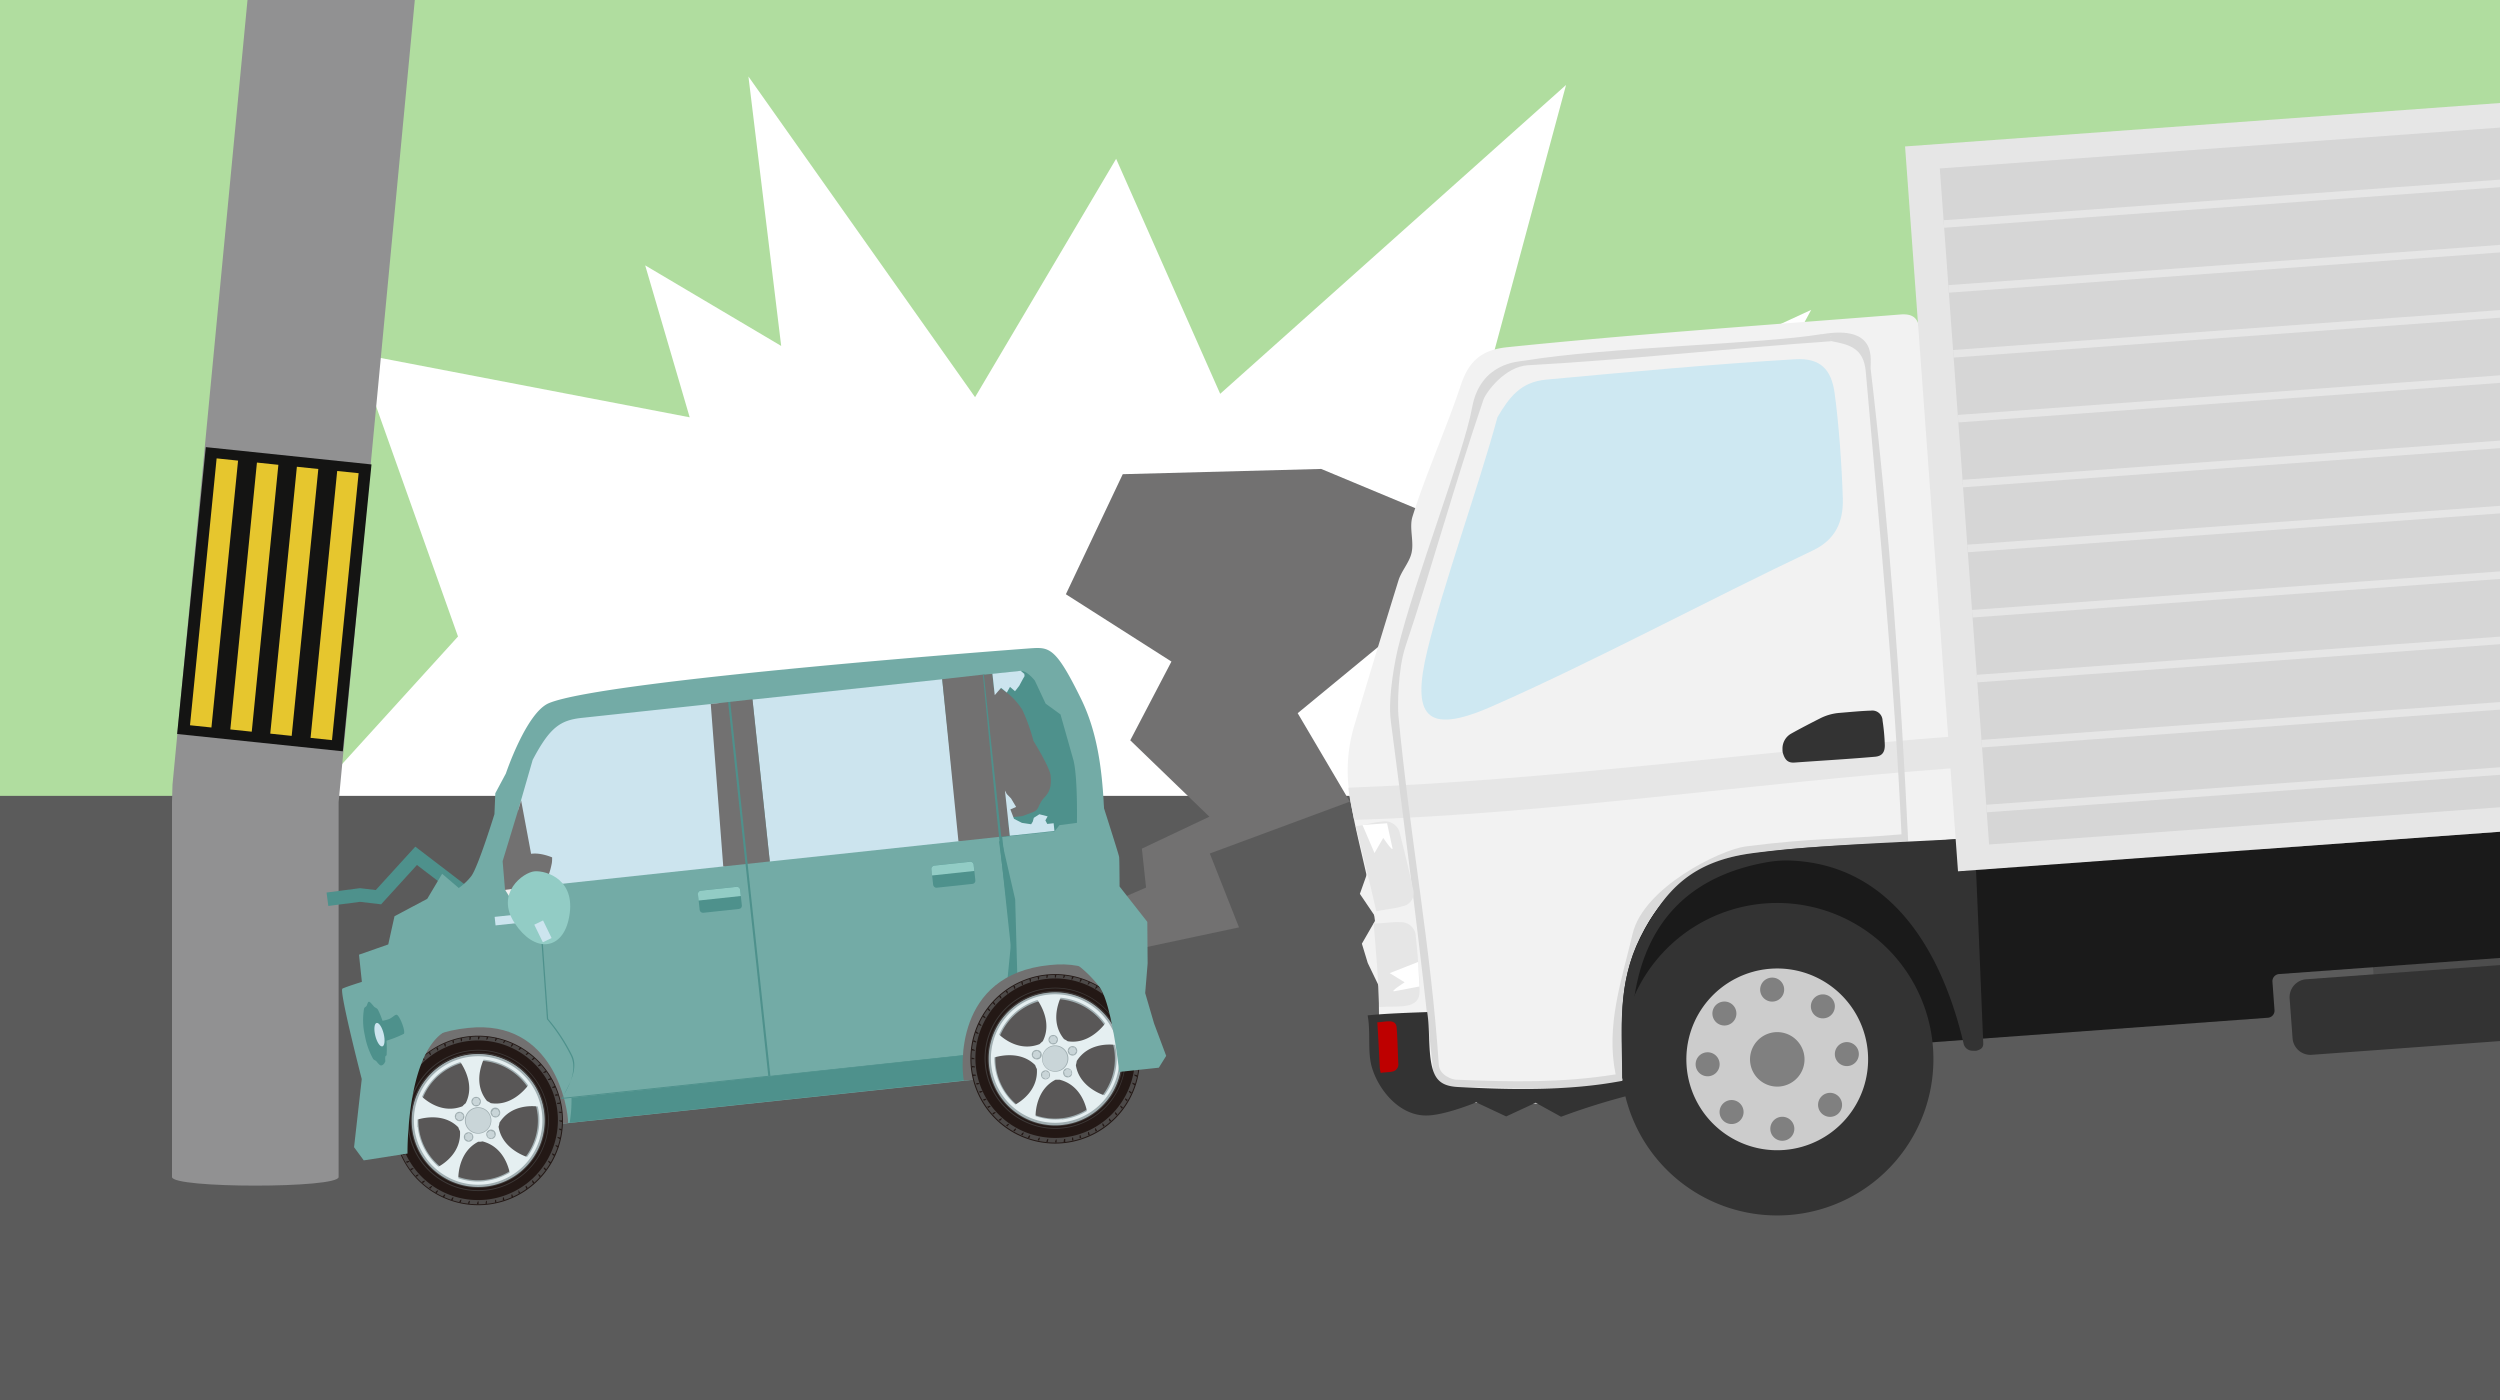 <svg xmlns="http://www.w3.org/2000/svg" width="400" height="224" viewBox="0 0 400 224"><defs><clipPath id="a"><path fill="none" d="M82.1 148.94l5.33-1.94 1.59-6.51-8.62 1.83 1.7 6.62z"/></clipPath><style>.d{fill:#fff}.i{fill:#727171}.k{fill:#73aba6}.l{fill:#4e918c}.m{fill:#cce4ee}.q{fill:#92ccc5}.r{fill:#595757}.s{fill:#231815}.t{fill:#4c4948}.u{fill:#3e3a39}.v{fill:#a0aeb1}.w{fill:#e5eff1}.x{fill:#c9d5d8}.z{fill:#333}.ad{fill:#f2f2f2}.af{fill:#e6e6e6}</style></defs><g style="isolation:isolate"><path fill="#b0dd9f" d="M0 0h400v224H0z"/><path class="d" d="M103.23 42.46l7.12 24.31-53.18-10.21 16.11 45.28-41.36 45.52 45.12 9.13-17.19 34.38 50.5-4.44-10.84 16.2 75.34-11.58 68.08 8.3-8.52-20.72 78.48 15.07-33.31-44.73 67.72-37.61-56.44-3.76 15.58-32.23-41.37 19.87 24.72-45.66-55.88 25.79 16.66-61.78-55.34 49.42-16.65-37.6-22.57 38.14-36.26-51.31 5.24 43.11-21.76-12.89z"/><path fill="#5b5b5b" d="M0 127.34h400V224H0z"/><path d="M66.37 0H39.6l-12 125.55-.08 2.77v60c0 1.84 26.66 1.84 26.66 0v-60z" fill="#919192"/><path fill="#141413" d="M54.85 120.21l-26.51-2.77 4.59-45.9 26.51 2.77-4.59 45.9z"/><path d="M33.83 116.4l-3.43-.36 4.26-42.7 3.43.36-4.26 42.7zm6.45.67l-3.43-.36 4.26-42.7 3.43.36-4.26 42.7zm6.39.67l-3.43-.36 4.26-42.7 3.43.36-4.26 42.7zm6.45.68l-3.43-.36 4.26-42.7 3.43.35-4.26 42.71z" fill="#e6c62e"/><path class="i" d="M165.29 149.83l4.96 4.51 27.99-5.96-4.67-11.82 22.4-8.3-8.34-14.15 19.83-16.33 3.55-14.57-19.62-8.18-31.75.84-9.1 19.21 16.89 10.77-6.59 12.6 12.66 12.22-10.8 5.11.67 6.23-18.08 7.82z"/><path stroke="#4e918c" stroke-miterlimit="10" stroke-width="2.17" fill="none" d="M74.32 142.85l-7.74-5.92-6.03 6.62-2.95-.35-5.21.68"/><path class="k" d="M67.43 182.21L181.56 170a2.25 2.25 0 002-2.47l-1.05-9.76S181 146 177.33 146.4c-1.19-11.06.73-24.17-4.34-34.54-4.14-8.45-5.11-8.33-8.24-8.12 0 0-68 5-76.94 8.77-3.61 1.53-6.87 11.25-6.87 11.25l-1.69 3.16-.14 3.35s-2.63 8.52-3.72 9.93c-1.87 2.4-4.71 3.41-7.6 5-1.88 1 1.23 1.79-.45 3.87-2.91 3.61-3.14 11.57-2.51 19.27.08.92-.93 1.95-.84 2.86.48 4.42.79 7.28 1 9a2.23 2.23 0 002.44 2.01z"/><path class="l" d="M157.43 108l5.89-.63c1-.11 2.26 1.54 2.26 1.54l1.72 3.67 2.38 1.73 2 7.07c.78 2.47.63 10.28.63 10.28l-2.79.36-.8 1-8.5.91zm5 64l-71.29 7.65a21.91 21.91 0 00.3-4l70.47-7.65s.26 2.64.52 4z"/><path class="m" d="M120.388 111.937l30.356-3.255 2.777 25.902-30.356 3.255zM82.93 129.55l.15 12.59 32.64-3.51a1.79 1.79 0 001.38-1.08l-.29-2.93a3.22 3.22 0 00.28-1.76l-1.9-17.71c-.15-1.45.57-2.72-.5-2.61l-21.59 2.32c-3.44.37-5.12 1.49-7.87 6.72z"/><path class="i" d="M120.4 111.89l-6.68.75 2 25.99 7.45-.8-2.77-25.94zm37.02-3.97l-6.67.75 2.6 25.93 6.85-.74-2.78-25.94zm-74.04 20.15l-2.96 9.72.39 4.67 5.14-.63-2.57-13.76zm-8.47 36.4C59 166 60.31 181.06 60.71 182.94c5.56-.53 21.73-1.74 30.19-3.28 0-2.31-2.23-16.67-16-15.19"/><path class="i" d="M86.94 141.78c-2.47.34-4.39.41-6.12.6a15.1 15.1 0 002.18-4.09c.88-2.71 4.36-1.51 5.34-1.11 0 .39 0 .78-.1 1.17a10.91 10.91 0 01-1.2 3.25"/><path class="l" d="M160.13 131.82c-.84-8-2.53-23.88-2.53-23.88h-.34s1.56 16.23 2.37 23.91c.09.85 2.53 23.65 2.63 24.5a13.57 13.57 0 00-6.2 8.6 29.72 29.72 0 00-.43 3q-.06.36-.09.72l-32.28 3.46-6.42-59.81h-.34l6.42 59.81-32.85 3.52c-.08-.63 2.73-4 1.52-6.7a28.34 28.34 0 00-3.88-5.92l-1.5-21.17H86l1.51 21.21a29.17 29.17 0 013.86 5.9c1.34 3-1.52 6.71-1.52 6.74v.12l65.7-7.05h.37s.27-2 .3-2.21a15.48 15.48 0 011.69-5.17 13.41 13.41 0 013.18-3.84 14.4 14.4 0 011.68-1.16c-.12-1.1-2.56-23.85-2.64-24.58z"/><g clip-path="url(#a)"><path d="M86.73 141.67c.61.88-1.2 3.19.09 4.29 1.7 1.44 2 1 .61 1.2-3.64.49-4-.61-6.61-4.78 1.73-.28 3.43-.24 5.91-.71" fill="#efefef"/></g><path class="m" d="M79.143 146.7l4.385-.47.146 1.363-4.385.47z"/><rect class="l" x="111.8" y="142.17" width="6.79" height="3.57" rx=".5" transform="rotate(-6.12 115.27 144.046)"/><path class="q" d="M112.15 142.506l5.687-.61a.53.53 0 01.583.47l.107.995-6.751.724-.107-.995a.53.53 0 01.48-.584z"/><rect class="l" x="149.16" y="138.16" width="6.79" height="3.57" rx=".5" transform="rotate(-6.12 152.628 140.04)"/><path class="q" d="M149.509 138.496l5.687-.61a.53.53 0 01.584.47l.107.995-6.752.723-.106-.994a.53.53 0 01.48-.584z"/><path class="l" d="M160.28 134.56l2.15 9.34.35 12.58-1.68 1.16.67-6.81-.69-6.47-1.23-9.75.43-.05z"/><path class="i" d="M159.77 110.1c.38 0 2.19 1 3.79 3.44a29.06 29.06 0 011.79 5s2.59 4.18 2.74 5.51c.31 2.88-.92 3.21-1.51 4.22-.46.78-.47 1.35-1.24 1.64l-1.76.67-2.55.27-2.03-19.22s-.17-1.43.77-1.53z"/><path class="i" d="M157.419 107.965l1.362-.146 2.777 25.901-1.362.146z"/><path class="m" d="M159.16 111.22l1.01-1.16.92.75.51-.91.8.7.67-.86.61-1.13.25-.43-.04-.36-.58-.49-4.52.48.37 3.41zm2.41 22.5l6.13-.66 1.01-.11-.13-1.23-1.02.11-.3-.57.36-.64-1.32-.34-.89.57-.17.62-.26.41-1.47-.22-1.27-.65-.58-1.5.92-.4-.81-1.36-.68-.7-.3-.57.78 7.24z"/><path class="q" d="M90.93 147.33c-1.16 4.71-5.44 5.14-8.59.36s1.38-8.13 3.2-8.28 7 1.32 5.39 7.92"/><path class="m" d="M85.486 147.95l1.403-.68 1.368 2.814-1.403.682z"/><path class="i" d="M167.94 154.41c-15.38 1.51-14.1 16.62-13.73 18.49 5.37-.53 21-1.77 29.12-3.33 0-2.31-2.12-16.66-15.39-15.16"/><path class="r" d="M167.75 159.15a10.28 10.28 0 1011.3 9.15 10.29 10.29 0 00-11.3-9.15"/><path class="s" d="M182.31 168a13.56 13.56 0 10-12.07 14.9 13.55 13.55 0 0012.07-14.9m-2.9.31a10.64 10.64 0 11-11.7-9.47 10.64 10.64 0 0111.7 9.47"/><path class="t" d="M182.17 168a13.41 13.41 0 10-11.94 14.74A13.44 13.44 0 00182.17 168m-2.76.29a10.64 10.64 0 11-11.7-9.47 10.64 10.64 0 0111.7 9.47"/><path class="s" d="M161.15 159l.12-.09a1.9 1.9 0 00-.15-.46l-.22.15a1.67 1.67 0 01.25.4m-2 1.82l.1-.1a1.9 1.9 0 00-.26-.43l-.18.2a2.13 2.13 0 01.34.33m1-1l.11-.1a2.27 2.27 0 00-.21-.45l-.2.18a1.8 1.8 0 01.3.37m4.52-3.18a1.76 1.76 0 01.12.45h.14a1.61 1.61 0 000-.49l-.25.08m-2.35 1.57l.13-.07a1.67 1.67 0 00-.11-.48l-.23.13a1.65 1.65 0 01.21.42m1.21-.62l.13-.06a2.72 2.72 0 00-.05-.49l-.25.11a2.11 2.11 0 01.17.44m-7.34 9.18v-.15a3 3 0 00-.43-.24l-.06.27a1.83 1.83 0 01.46.12m-.21 1.34V168a1.79 1.79 0 00-.45-.19v.27a1.47 1.47 0 01.46.07m-.06 1.35v-.15a2.33 2.33 0 00-.47-.14v.27a1.83 1.83 0 01.47 0M166 156.26a1.85 1.85 0 01.08.47h.14a1.91 1.91 0 00.05-.48H166m-8 5.28a2 2 0 01.36.29l.09-.12a2.19 2.19 0 00-.29-.39 1.77 1.77 0 00-.16.22m-.37 1.43l.07-.12a1.65 1.65 0 00-.33-.37l-.13.24a1.62 1.62 0 01.39.25m-1.09 2.48v-.14a2.27 2.27 0 00-.4-.29l-.09.26a1.82 1.82 0 01.44.17m.48-1.27l.06-.13a1.94 1.94 0 00-.37-.33c0 .08-.07.17-.11.25a1.65 1.65 0 01.42.21m24.14 1.11v.14a2 2 0 00.49 0 2.58 2.58 0 01-.08-.26 1.83 1.83 0 01-.46.12m-1-2.33a2.77 2.77 0 00.48-.11l-.14-.24a1.68 1.68 0 01-.42.22l.08.13m-.43-1.52a2 2 0 01-.39.26l.09.12a2.8 2.8 0 00.46-.16c-.05-.07-.1-.15-.16-.22m-.89-1.08a2 2 0 01-.36.29l.09.11a2.28 2.28 0 00.45-.2l-.18-.2m3.19 6.16a1.5 1.5 0 01-.47.08v.14a2 2 0 00.49 0 2.56 2.56 0 01-.05-.27m-4.18-7.15a2.13 2.13 0 01-.34.33l.11.1a2.22 2.22 0 00.42-.25l-.19-.18m-10.3-3.31a1.83 1.83 0 010 .47h.15a2.56 2.56 0 00.1-.48h-.22m13.26 8.14a2.05 2.05 0 00.49-.06c0-.08-.07-.17-.11-.25a1.49 1.49 0 01-.44.17l.06.14m-25.19 6.66a1.86 1.86 0 01.47 0 .25.25 0 000-.08v-.06a2.05 2.05 0 00-.48-.1 1.49 1.49 0 000 .21v.06M170.17 156a1.49 1.49 0 01-.07.47h.15a2.25 2.25 0 00.19-.45h-.27m-1.4-.07a2.57 2.57 0 010 .48h.14a2 2 0 00.09-.43h-.27m7.89 2.54a1.74 1.74 0 01-.3.37l.12.08a2.27 2.27 0 00.4-.29l-.22-.16m-5.1-2.25a1.88 1.88 0 01-.12.45h.14a1.76 1.76 0 00.24-.42 2 2 0 00-.26-.06m1.36.36a1.61 1.61 0 01-.17.43l.14.05a1.91 1.91 0 00.28-.4l-.25-.08m2.56 1.13a1.66 1.66 0 01-.26.39l.13.08a2.82 2.82 0 00.36-.33l-.23-.14m-1.25-.64a1.9 1.9 0 01-.21.43h.13a1.83 1.83 0 00.32-.36l-.24-.12m-9.47 24.57a1.91 1.91 0 00-.28.4l.26.08a1.79 1.79 0 01.16-.44h-.14m12.79-2.73l-.11.1a2.22 2.22 0 00.2.45l.2-.18a1.76 1.76 0 01-.29-.37m.95-1l-.1.1a1.86 1.86 0 00.25.43l.18-.2a2.06 2.06 0 01-.33-.33m1.21-.77a1.76 1.76 0 01-.37-.29l-.08.12a1.8 1.8 0 00.29.39l.16-.22m-4.34 3.34l-.13.07a2 2 0 00.11.48l.23-.13a2.06 2.06 0 01-.21-.42m-19.65-8.32a1.44 1.44 0 01.46-.08v-.14a2 2 0 00-.49-.05l.06.27m17.18 9.44h-.14a2.68 2.68 0 000 .49l.26-.08a1.78 1.78 0 01-.13-.45m3.6-1.87l-.12.09a1.93 1.93 0 00.16.46l.22-.15a1.72 1.72 0 01-.26-.4m3.57-4s0 .08-.07.13a2.24 2.24 0 00.33.36c0-.08.09-.16.14-.23a2.11 2.11 0 01-.4-.26m1.7-6.48v.15a2.54 2.54 0 00.47.14v-.27a1.87 1.87 0 01-.47 0m-1.09 5.27l-.06.13a1.94 1.94 0 00.37.33 1.89 1.89 0 00.11-.25 1.65 1.65 0 01-.42-.21m1.49-6.59v-.06a1.83 1.83 0 01-.47 0v.08a.13.13 0 000 .06 1.86 1.86 0 00.48.1 1.49 1.49 0 010-.21m-.46 2.67v.15a2 2 0 00.45.19 1.09 1.09 0 000-.26 1.85 1.85 0 01-.46-.08m-.2 1.34v.15a3 3 0 00.43.24l.06-.27a1.66 1.66 0 01-.45-.12m-.35 1.31v.14a2.19 2.19 0 00.39.29l.09-.26a1.82 1.82 0 01-.44-.17m-7 7.87l-.14.06a2.05 2.05 0 00.06.49l.24-.11a1.65 1.65 0 01-.16-.44m-15-3.18a2.28 2.28 0 00-.45.2l.18.2a1.76 1.76 0 01.37-.29l-.1-.11m1 1a2.22 2.22 0 00-.42.25l.2.18a1.72 1.72 0 01.33-.33l-.11-.1m-1.8-2a2.6 2.6 0 00-.47.16l.16.22a1.84 1.84 0 01.4-.26l-.09-.12m13.35 5.56a1.84 1.84 0 01-.07-.47h-.15a1.91 1.91 0 000 .48l.26-.05m-15.13-9v-.14a2 2 0 00-.49 0l.09.26a1.66 1.66 0 01.45-.12m.49 1.26l-.06-.14a2 2 0 00-.48.06 2.72 2.72 0 00.11.25 1.61 1.61 0 01.43-.17m4.14 5.09a2.19 2.19 0 00-.39.29l.21.16a1.48 1.48 0 01.3-.36l-.12-.09m-3.59-4a2.77 2.77 0 00-.48.11l.14.24a1.68 1.68 0 01.42-.22l-.08-.13m4.72 4.76a2.82 2.82 0 00-.36.33l.23.14a1.66 1.66 0 01.26-.39l-.13-.08m6.46 1.77a2 2 0 00-.15.47h.27a1.89 1.89 0 010-.47h-.15m1.5-.08h-.15a1.94 1.94 0 00-.09.48h.27a1.83 1.83 0 010-.47m-2.85 0a1.82 1.82 0 00-.2.45h.27a2.54 2.54 0 01.07-.47h-.14m-1.34-.22a1.64 1.64 0 00-.24.43l.26.05a1.76 1.76 0 01.12-.45h-.14m-2.57-.85a1.83 1.83 0 00-.32.36l.24.11a2.32 2.32 0 01.22-.41l-.14-.06"/><path class="s" d="M181.52 168a12.76 12.76 0 10-11.36 14 12.78 12.78 0 0011.36-14m-2.11.22a10.64 10.64 0 11-11.7-9.47 10.64 10.64 0 0111.7 9.47"/><path class="u" d="M157.6 170.55a11.29 11.29 0 1112.41 10v-.14a11.16 11.16 0 10-8.18-2.43 11.12 11.12 0 008.18 2.43v.14a11.3 11.3 0 01-12.41-10"/><path class="u" d="M179.59 168.24a10.82 10.82 0 10-9.59 11.89 10.82 10.82 0 009.63-11.89m-.18 0a10.64 10.64 0 11-11.7-9.47 10.64 10.64 0 0111.7 9.47"/><path class="v" d="M179.41 168.26a10.64 10.64 0 10-9.47 11.74 10.63 10.63 0 009.47-11.69m-1.08.11a9.56 9.56 0 11-10.5-8.51 9.57 9.57 0 0110.5 8.51"/><path class="w" d="M179.05 168.3a10.28 10.28 0 10-9.15 11.29 10.28 10.28 0 009.15-11.29m-9.38-8.67a9.82 9.82 0 017.16 4.13c-.72.93-2.91 3.34-6 2.84a3.68 3.68 0 00-.58-.34c-2.11-2.56-1-5.56-.56-6.63m-9.84 5.93A9.81 9.81 0 01166 160c.66 1 2.29 3.8.84 6.6a4.22 4.22 0 00-.49.45c-3.09 1.22-5.62-.72-6.48-1.51m-.72 4.83a9.42 9.42 0 01-.06-1.18c1.13-.33 4.32-1 6.54 1.23a3.42 3.42 0 00.27.62c.21 3.31-2.41 5.11-3.44 5.69a9.74 9.74 0 01-3.31-6.36m10.74 8.7a9.81 9.81 0 01-4.2-.48c0-1.17.39-4.41 3.19-5.83h.68c3.21.83 4.11 3.89 4.35 5a9.64 9.64 0 01-4 1.35m8.7-10.74a9.69 9.69 0 01-1.92 6.89c-1.11-.39-4.07-1.73-4.55-4.83a5 5 0 00.14-.67c1.78-2.8 5-2.71 6.13-2.58a9.53 9.53 0 01.2 1.19"/><path class="v" d="M169.05 171.47a2.11 2.11 0 111.88-2.32 2.12 2.12 0 01-1.88 2.32"/><path class="x" d="M169 171.37a2 2 0 111.78-2.21 2 2 0 01-1.78 2.21"/><path class="v" d="M169.26 166.27a.74.74 0 01-.67.83.75.75 0 11-.16-1.5.74.74 0 01.83.67"/><path class="x" d="M168.25 166.94l-.38-.52.26-.59.64-.07.38.52-.26.59-.64.07z"/><path class="v" d="M166 168a.76.76 0 11-.31 1.48.77.77 0 01-.59-.9.76.76 0 01.9-.58"/><path class="x" d="M166.34 169.17l-.62.2-.48-.43.14-.63.61-.2.48.43-.13.63z"/><path class="v" d="M166.65 171.62a.76.76 0 011-.28.78.78 0 01.28 1 .77.77 0 01-1 .28.76.76 0 01-.28-1"/><path class="x" d="M167.87 171.68v.64l-.56.33-.56-.33v-.64l.56-.33.56.33z"/><path class="v" d="M170.29 172.14a.77.77 0 01.06-1.08.76.76 0 011 1.13.77.77 0 01-1.08-.05"/><path class="x" d="M170.72 171l.62.19.13.64-.48.43-.61-.2-.14-.63.48-.43z"/><path class="v" d="M171.91 168.83a.76.76 0 01-.62-1.39.76.76 0 11.62 1.39"/><path class="x" d="M170.96 168.07l.38-.53.64.07.26.59-.38.52-.64-.06-.26-.59z"/><path class="r" d="M75.43 169.05a10.28 10.28 0 1011.3 9.15 10.29 10.29 0 00-11.3-9.15"/><path class="s" d="M90 177.86a13.56 13.56 0 10-12.07 14.9A13.56 13.56 0 0090 177.86m-2.9.3a10.64 10.64 0 11-11.7-9.47 10.65 10.65 0 0111.7 9.47"/><path class="t" d="M89.85 177.87a13.42 13.42 0 10-11.94 14.74 13.45 13.45 0 0011.94-14.74m-2.76.29a10.64 10.64 0 11-11.7-9.47 10.65 10.65 0 0111.7 9.47"/><path class="s" d="M68.83 168.85l.12-.08a2 2 0 00-.15-.47l-.22.16a1.62 1.62 0 01.25.39m-2 1.83l.09-.11a1.79 1.79 0 00-.25-.42l-.18.19a1.82 1.82 0 01.34.34m1-1l.11-.1a2 2 0 00-.21-.44l-.2.18a2.6 2.6 0 01.3.36m4.52-3.18a2.39 2.39 0 01.12.46l.14-.05a2 2 0 000-.49l-.25.08M70 168.1l.13-.07a1.67 1.67 0 00-.11-.48l-.23.14a1.59 1.59 0 01.21.41m1.21-.62l.13-.06a2.05 2.05 0 00-.06-.49L71 167a2.35 2.35 0 01.17.44m-7.34 9.18v-.14a1.82 1.82 0 00-.43-.24l-.06.26a1.83 1.83 0 01.46.12m-.18 1.38v-.15a2.25 2.25 0 00-.45-.19v.27a1.83 1.83 0 01.46.07m-.06 1.36v-.15a1.84 1.84 0 00-.47-.15v.27a1.83 1.83 0 01.47 0m10.1-13.2a1.91 1.91 0 01.07.47h.15a2.63 2.63 0 00.05-.49h-.27m-8 5.28a1.69 1.69 0 01.36.3l.09-.12a1.9 1.9 0 00-.3-.4l-.15.22m-.37 1.44l.07-.13a1.61 1.61 0 00-.33-.36c0 .07-.09.15-.14.23a1.72 1.72 0 01.4.26m-1.09 2.47v-.14a2.21 2.21 0 00-.4-.28l-.09.25a2.35 2.35 0 01.44.17m.48-1.27l.06-.13a2.35 2.35 0 00-.37-.33c0 .09-.07.17-.11.25a1.65 1.65 0 01.42.21m24.14 1.12v.14a2 2 0 00.49 0 2 2 0 01-.08-.26 1.86 1.86 0 01-.46.13m-1-2.34a2.08 2.08 0 00.48-.11l-.14-.23a1.65 1.65 0 01-.42.21l.08.13m-.43-1.51a2 2 0 01-.39.25l.08.12a2 2 0 00.47-.16l-.16-.21m-.89-1.09a2 2 0 01-.36.29l.09.11a1.51 1.51 0 00.45-.2l-.18-.2m3.18 6.17a1.77 1.77 0 01-.46.07v.15a2 2 0 00.49 0l-.06-.26m-4.18-7.16a1.48 1.48 0 01-.33.33l.11.1a1.79 1.79 0 00.42-.25l-.2-.18m-10.28-3.26a2.43 2.43 0 010 .47h.15a2.4 2.4 0 00.1-.48h-.22m13.26 8.14a2.12 2.12 0 00.49-.06 1.89 1.89 0 01-.11-.25 1.49 1.49 0 01-.44.17l.06.14m-25.19 6.66a1.47 1.47 0 01.47 0v-.08a.15.15 0 000-.07 2.4 2.4 0 00-.48-.1 1.5 1.5 0 010 .22m14.68-14.8a1.83 1.83 0 01-.07.46h.14a1.82 1.82 0 00.2-.45h-.27m-1.4-.07a1.86 1.86 0 010 .47h.15a2 2 0 00.15-.47h-.27m7.89 2.53a1.52 1.52 0 01-.3.37l.12.08a1.85 1.85 0 00.4-.29l-.22-.16m-5.1-2.25a2 2 0 01-.12.46h.14a2 2 0 00.24-.43l-.26-.06m1.36.36a2.35 2.35 0 01-.17.44h.14a2.14 2.14 0 00.28-.39l-.25-.09m2.56 1.13a1.72 1.72 0 01-.26.4l.13.07a2.24 2.24 0 00.36-.33l-.23-.14m-1.3-.53a1.41 1.41 0 01-.22.42l.14.06a1.89 1.89 0 00.32-.37l-.24-.11m-9.47 24.56a2.21 2.21 0 00-.28.4l.25.09a2.35 2.35 0 01.17-.44l-.14-.05m12.78-2.73l-.1.1a1.51 1.51 0 00.2.45l.2-.18a2.2 2.2 0 01-.3-.37m1-1l-.1.11a1.79 1.79 0 00.25.42l.18-.2a1.29 1.29 0 01-.33-.33m1.21-.76a1.52 1.52 0 01-.37-.3l-.09.12a1.85 1.85 0 00.3.39l.16-.21m-4.34 3.33l-.13.08a2.08 2.08 0 00.04.52l.23-.14a1.65 1.65 0 01-.21-.42m-19.62-8.32a1.77 1.77 0 01.46-.08v-.14a2 2 0 00-.49-.05l.06.27m17.18 9.44l-.14.05a2 2 0 000 .49l.26-.08a1.86 1.86 0 01-.13-.46m3.6-1.86l-.12.08a2 2 0 00.15.47l.22-.16a2 2 0 01-.25-.39m3.57-4l-.07.13a1.86 1.86 0 00.33.36l.14-.23a1.72 1.72 0 01-.4-.26m1.7-6.48v.15a1.84 1.84 0 00.47.15v-.27a1.86 1.86 0 01-.47 0m-1.09 5.27l-.06.14a1.89 1.89 0 00.37.32l.11-.24a2.1 2.1 0 01-.42-.22m1.49-6.59a.13.13 0 010-.06 1.83 1.83 0 01-.47 0v.13a2 2 0 00.49.09 1.49 1.49 0 010-.21m-.46 2.68v.14a1.82 1.82 0 00.45.2v-.27a2.44 2.44 0 01-.46-.07m-.21 1.34v.14a1.82 1.82 0 00.43.24l.06-.26a1.83 1.83 0 01-.46-.12m-.34 1.31a1.21 1.21 0 010 .14 2.21 2.21 0 00.4.28l.09-.26a1.79 1.79 0 01-.44-.16m-7 7.87l-.13.06a2 2 0 00.06.48l.24-.1a2.35 2.35 0 01-.17-.44m-15-3.19a1.85 1.85 0 00-.45.21l.18.2a1.8 1.8 0 01.32-.3.52.52 0 01-.1-.11m1 1a1.76 1.76 0 00-.42.24 1.12 1.12 0 00.2.18 1.72 1.72 0 01.33-.33l-.11-.09m-1.8-2a2 2 0 00-.47.15c0 .08.11.15.16.22a1.62 1.62 0 01.39-.25l-.08-.12m13.35 5.55a1.77 1.77 0 01-.07-.46h-.15a2 2 0 000 .49l.26-.06m-15.13-9v-.14a1.62 1.62 0 00-.49 0 2.41 2.41 0 01.08.25 1.83 1.83 0 01.46-.12m.49 1.26l-.06-.13a2.81 2.81 0 00-.49.05c0 .09.08.17.11.25a2.35 2.35 0 01.44-.17m4.14 5.09a2.7 2.7 0 00-.4.29l.22.16a1.69 1.69 0 01.3-.36l-.12-.09m-3.59-4a2.05 2.05 0 00-.48.1l.14.24a1.65 1.65 0 01.42-.21l-.08-.13m4.55 4.7a1.86 1.86 0 00-.36.33l.23.13a1.66 1.66 0 01.26-.39l-.13-.07m6.46 1.77a1.84 1.84 0 00-.15.47h.27a1.83 1.83 0 010-.47h-.15m1.5-.08h-.15a2 2 0 00-.09.48h.21a2.47 2.47 0 010-.47m-2.85 0a1.82 1.82 0 00-.2.45h.27a2.44 2.44 0 01.07-.46h-.14m-1.34-.22a1.82 1.82 0 00-.24.43l.26.06a1.83 1.83 0 01.12-.46h-.14m-2.57-.85a1.89 1.89 0 00-.32.37l.24.11a2.1 2.1 0 01.22-.42l-.14-.06"/><path class="s" d="M89.2 177.94a12.77 12.77 0 10-11.36 14 12.78 12.78 0 0011.36-14m-2.11.22a10.64 10.64 0 11-11.7-9.47 10.65 10.65 0 0111.7 9.47"/><path class="u" d="M65.27 180.45a11.3 11.3 0 1112.42 10.06v-.15a11.16 11.16 0 10-8.18-2.43 11.11 11.11 0 008.18 2.43v.15a11.32 11.32 0 01-12.42-10.06"/><path class="u" d="M87.27 178.14A10.82 10.82 0 1077.64 190a10.84 10.84 0 009.63-11.9m-.18 0a10.64 10.64 0 11-11.7-9.47 10.65 10.65 0 0111.7 9.47"/><path class="v" d="M87.09 178.16a10.64 10.64 0 10-9.47 11.7 10.65 10.65 0 009.47-11.7m-1.08.12a9.56 9.56 0 11-10.5-8.51A9.57 9.57 0 0186 178.28"/><path class="w" d="M86.73 178.2a10.28 10.28 0 10-9.15 11.3 10.29 10.29 0 009.15-11.3m-9.38-8.66a9.81 9.81 0 017.16 4.12c-.72.93-2.91 3.35-6 2.84a3 3 0 00-.58-.33c-2.11-2.57-1-5.57-.56-6.63m-9.84 5.92a9.8 9.8 0 016.13-5.53c.66 1 2.28 3.8.84 6.6a3 3 0 00-.5.47c-3.09 1.22-5.62-.73-6.48-1.52m-.73 4.84v-1.19c1.13-.33 4.32-1 6.54 1.24a3.33 3.33 0 00.27.61c.21 3.31-2.41 5.12-3.44 5.69a9.75 9.75 0 01-3.32-6.35M77.53 189a9.81 9.81 0 01-4.2-.48c0-1.18.39-4.41 3.19-5.84h.34a3.43 3.43 0 00.34-.06c3.21.84 4.11 3.89 4.35 5a9.93 9.93 0 01-4 1.35m8.7-10.75a9.77 9.77 0 01-1.92 6.9c-1.11-.4-4.07-1.73-4.56-4.84a3.71 3.71 0 00.15-.66c1.78-2.8 5-2.72 6.13-2.58a11.17 11.17 0 01.2 1.18"/><path class="v" d="M76.73 181.38a2.12 2.12 0 111.88-2.33 2.13 2.13 0 01-1.88 2.33"/><path class="x" d="M76.72 181.27a2 2 0 111.78-2.21 2 2 0 01-1.78 2.21"/><path class="v" d="M76.94 176.17a.76.76 0 01-.67.84.77.77 0 01-.84-.68.76.76 0 01.68-.83.75.75 0 01.83.67"/><path class="x" d="M75.92 176.84l-.37-.52.26-.59.64-.07.38.53-.26.59-.65.06z"/><path class="v" d="M73.69 177.9a.77.77 0 01.59.9.76.76 0 01-.9.58.76.76 0 01-.59-.9.76.76 0 01.9-.58"/><path class="x" d="M74.02 179.07l-.62.2-.48-.43.14-.63.61-.2.48.43-.13.63z"/><path class="v" d="M74.33 181.52a.76.76 0 011-.27.76.76 0 11-1 .27"/><path class="x" d="M75.55 181.58v.65l-.56.32-.56-.32v-.65l.56-.32.56.32z"/><path class="v" d="M78 182a.76.76 0 111.08.05A.76.76 0 0178 182"/><path class="x" d="M78.4 180.9l.62.2.13.63-.48.43-.61-.2-.14-.63.48-.43z"/><path class="v" d="M79.59 178.73a.76.76 0 01-1-.38.76.76 0 111.38-.62.76.76 0 01-.38 1"/><path class="x" d="M78.64 177.97l.38-.52.64.07.26.59-.38.52-.64-.07-.26-.59z"/><path class="k" d="M185.41 170.83l-6.34.68s-1.14-10.88-3.15-13.6a18.91 18.91 0 00-4.75-4.39l-4.73-1.74 2.37-11.12 7.56-12.18s2.63 8.21 2.69 8.62.07 4.74.07 4.74l4.44 5.66.05 6.65-.39 4.74 1.42 4.86 1.94 5.19zM76 144.3l-5.26-4.49-2.38 4-5.24 2.79-1 4.51-4.68 1.64.46 4.35s-2.54.79-3.11 1.08 3.09 14.47 3.09 14.47l-1.23 10.9 1.55 2.11 7-1.09s-.21-15.2 5.62-19.3l5.83-4.11z"/><path class="l" d="M61.62 165.05a14.35 14.35 0 01.24 3.69c0 .23-.17.13-.21.33s0 .56 0 .75c-.15.37-.36.6-.62.65s-.51-.31-.82-.67c-.15-.16-.39-.18-.53-.41a12.1 12.1 0 01-1.3-3.69 11.06 11.06 0 01-.14-4.27c.08-.33.29-.3.41-.49s.18-.63.36-.66.51.4.83.77c.19.21.47.21.65.54a12.46 12.46 0 011.13 3.46z"/><path class="l" d="M61.07 163.34a5.38 5.38 0 001.2-.3c.64-.29 1-.84 1.3-.63.5.39 1.33 2.59 1.05 3a17.71 17.71 0 01-3.33 1.26c-.42-1.14-.45-3.2-.22-3.33z"/><ellipse class="m" cx="60.73" cy="165.54" rx=".69" ry="1.93" transform="rotate(-13.84 60.75 165.601)"/><path fill="#4d4d4d" d="M379.61 153.74l.26 3.63L400 155.9v-3.65l-20.39 1.49z"/><path class="z" d="M369 156.68a2.88 2.88 0 00-2.66 3.08l.47 6.35a2.87 2.87 0 003.07 2.66l30.14-2.2v-12.16z"/><path d="M362 135.85l-.33-4.59-103.23 7.54-9.17 32.34 113.59-8.3a1.14 1.14 0 001.06-1.23l-.33-4.53a1.15 1.15 0 011.06-1.23l35.35-2.58v-20.19z" fill="#1a1a1a"/><path class="z" d="M282.54 144.54a25 25 0 1026.74 23.11 25 25 0 00-26.74-23.11z"/><path d="M285.41 184a14.54 14.54 0 1113.45-15.56A14.55 14.55 0 01285.41 184z" fill="#ccc"/><path d="M288.71 169.15a4.36 4.36 0 11-4.67-4 4.37 4.37 0 014.67 4zm-3.25-10.96a1.92 1.92 0 11-2-1.77 1.91 1.91 0 012 1.77zm1.63 22.28a1.92 1.92 0 01-1.78 2.05 1.92 1.92 0 01-.28-3.83 1.93 1.93 0 012.06 1.78zm-9.93-19.76a1.92 1.92 0 11-2.71.2 1.93 1.93 0 012.71-.2zm16.9 14.61a1.92 1.92 0 11-2.7.2 1.91 1.91 0 012.7-.2zm-20.98-6.95a1.92 1.92 0 01.28 3.83 1.92 1.92 0 11-.28-3.83zm22.28-1.63a1.92 1.92 0 11-1.78 2.06 1.92 1.92 0 011.78-2.06zm-19.76 9.93a1.92 1.92 0 11.2 2.71 1.92 1.92 0 01-.2-2.71zm14.61-16.91a1.92 1.92 0 11.19 2.71 1.92 1.92 0 01-.19-2.71z" fill="gray"/><path class="ad" d="M216.77 115.82c2.27-7.59 4.61-15.31 7-23 .42-1.34 1.61-2.73 2-4.07.59-1.89-.36-4.22.23-6.1 2.3-7.27 5.39-14 7.72-21 1.3-3.93 3.36-5.68 7.48-6.1 20.51-2.11 42.2-3.59 62.82-5.23 2.07-.17 2.94.57 3.14 2.66 2.49 26.73 5 54.33 6.15 81.22-14.26 1.49-17.84-.07-34.69 2.7-14.74 2.43-23.7 21.9-18.34 38.37-11 2-22.89 1.27-33 .83-4.39-.19-5.95-1.25-6.31-5.38-.65-7.56 0-15-.92-22.92-.79-6.74-3.13-13.92-4.08-20.42a25 25 0 01.8-11.56z"/><path d="M228.39 104c-2.55 10.49-.35 13.7 10.2 9.07 16.11-7.06 35-17.21 51.47-25 3.59-1.71 4.9-4.57 4.79-8.3-.15-5.06-.63-12-1.33-17-.53-3.65-2.25-5.52-6.26-5.29-12.71.74-27 2.07-39.88 3.26-4.06.38-5.86 2.76-7.78 6-3.09 11.34-8.66 26.75-11.21 37.26z" fill="#cee8f2"/><path class="af" d="M312.71 122.9c-.11-1.69-.23-3.38-.36-5.06-32.22 2.48-64.14 7-96.59 8.19 0 .47.07.77.14 1.28.18 1.24.56 2.64.77 3.88 31.93-1 63.91-5.97 96.04-8.29z"/><path class="z" d="M301.57 119.24c0 1.08-.4 1.74-1.58 1.84-4.12.36-8.73.63-12.87.93-1.19.09-1.59-.62-1.87-1.56a2.05 2.05 0 01-.05-.56 2.73 2.73 0 011.37-2.5c1.41-.79 3.1-1.67 4.57-2.41a8.28 8.28 0 013.21-.92c1.59-.13 3.51-.32 5-.36a1.64 1.64 0 011.86 1.6 32.69 32.69 0 01.36 3.94z"/><path d="M233.74 174c-4.45.31-4.42-2.61-4.51-3.46-1.93-18.35-4.45-37.95-6.7-55.16-.54-4.14.91-10.71 1.12-11.58 2.68-11.06 10.56-31.27 11.88-38.56s7.53-7.39 8.44-7.54c12.93-2.16 38.21-2.66 47.47-4.24 3 .13 1 .35 1.42.54s-.1.36.1.6c-15.93 1.11-33 3-48.49 3.84-3.68.21-6.71 4.31-7.13 5.54-4.54 13.26-8.38 27.29-12.47 39.48-1.22 3.61-1.26 9.61-1.12 11.06 1.82 19.31 5.22 37.1 6.46 55.85.12 1.74 2.23 2.36 2.73 2.38 8.87.36 16.87.54 25.56-.85-1.61-7.85 1-15.17 2.73-22.54C263 142 275.16 136 279.3 135.43c11-1.4 15.09-1.1 24.94-1.94-1.13-24.57-3.59-49.68-5.72-74.05-.33-3.76-2.62-4.31-5.52-4.86-.28-.16.29-.38-.14-.56s1.56-.42-1.42-.54c9.26-1.58 7.73 4.37 7.87 5.56 3 25.58 4.78 50.26 6 75.6-7.61.49-18.11.89-24.93 1.85-9.36 1.33-14.21 5.95-17.92 13.44-3.72 7.5-2.91 14.58-2.84 22.4 0 .68.26.08-.14.58-5.67 2.13-21.28.8-25.72 1.11z" fill="#d9d9d9"/><path class="z" d="M280.44 136.5c-9.84 1.3-14.06 5.93-17.9 13.43s-3 14.53-3 22.44c0 .18.13.37.07.55-8.54 1.66-17.94 1.44-26.37 1-2.71-.15-3.68-1.23-4.18-3.52-.55-2.6-.27-5.77-.71-8.47-2.68.1-6.8.24-9.53.53.49 2.57 0 5.52.58 7.94.9 3.58 4.21 8 8.66 8.08 2.91.07 8.13-2.1 8.13-2.1l4.8 2.25 4.72-2.19 4.06 2.24a109.29 109.29 0 0111.94-3.68c-2.45-17.27 1.24-33.41 20.75-37a18.4 18.4 0 013.85-.32c16.37.56 24.5 14.76 27.9 29.44a1.48 1.48 0 001.45 1 5.43 5.43 0 00.57 0c.63-.2 1.12-.39 1.09-1.23-.46-10.87-.88-21.86-1.39-32.79-10.93.65-25.35 1.07-35.49 2.4z"/><path d="M220.91 171.67c.61-.13 1.2-.08 1.82-.21a1.16 1.16 0 001-1.27c-.09-1.82-.12-4-.27-5.78-.05-.76-.55-1-1.19-1s-1.27.14-1.9.16c.16 2.44.28 4.92.4 7.33a6.4 6.4 0 00.14.77z" fill="#be0000"/><path class="af" d="M304.81 23.43l8.47 115.98 86.72-6.33V16.48l-95.19 6.95z"/><path fill="#d6d6d6" d="M310.37 26.95l7.89 108.17 81.74-5.96V20.41l-89.63 6.54z"/><path class="af" d="M310.97 35.24l.09 1.2L400 29.95v-1.21l-89.03 6.5zm.76 10.38l.09 1.21L400 40.39v-1.21l-88.27 6.44zm.76 10.38l.09 1.21L400 50.83v-1.22L312.49 56zm.76 10.39l.08 1.2L400 61.26v-1.21l-86.75 6.34zm.75 10.38l.09 1.2L400 71.7v-1.21l-86 6.28zm.76 10.38l.09 1.21L400 82.14v-1.21l-85.24 6.22zm.76 10.44l.09 1.21L400 92.63v-1.21l-84.48 6.17zm.76 10.38l.09 1.21 83.63-6.11v-1.21l-83.72 6.11zm.76 10.41l.09 1.21 82.87-6.05v-1.21l-82.96 6.05zm.76 10.38l.09 1.21 82.11-6v-1.21l-82.2 6z"/><path class="ad" d="M218.84 139.47l-1.26 3.55 2.65 3.92-2.33 4.05.94 3.09 2.25 4.67 1.97-1.52"/><path class="af" d="M224.93 160.93c1.33-.22 2.22-.82 2.2-2.36 0-2.65-.33-6.08-.6-8.73a2.35 2.35 0 00-2.48-2.29c-1.38-.07-2.88.21-4.27.2.39 4.47.76 8.91.88 13.4 1.34-.15 2.95-.01 4.27-.22zm-.54-15.93a2.13 2.13 0 001.7-2.75c-.57-2.67-1.4-6.15-2.09-8.8a2.43 2.43 0 00-2.82-2c-1.4.09-2.86.58-4.26.75 1.11 4.55 2.26 9 3.29 13.62 1.34-.33 2.88-.41 4.18-.82z"/><path class="d" d="M218 132l1.92 4.49 1.4-2.42s1.65 2.44 1.47 1.6l-.86-3.95-2.35.17zm8.9 21.91l-4.54 1.79 2.38 1.47s-2.48 1.58-1.64 1.43l4-.76-.11-2.35z"/></g></svg>